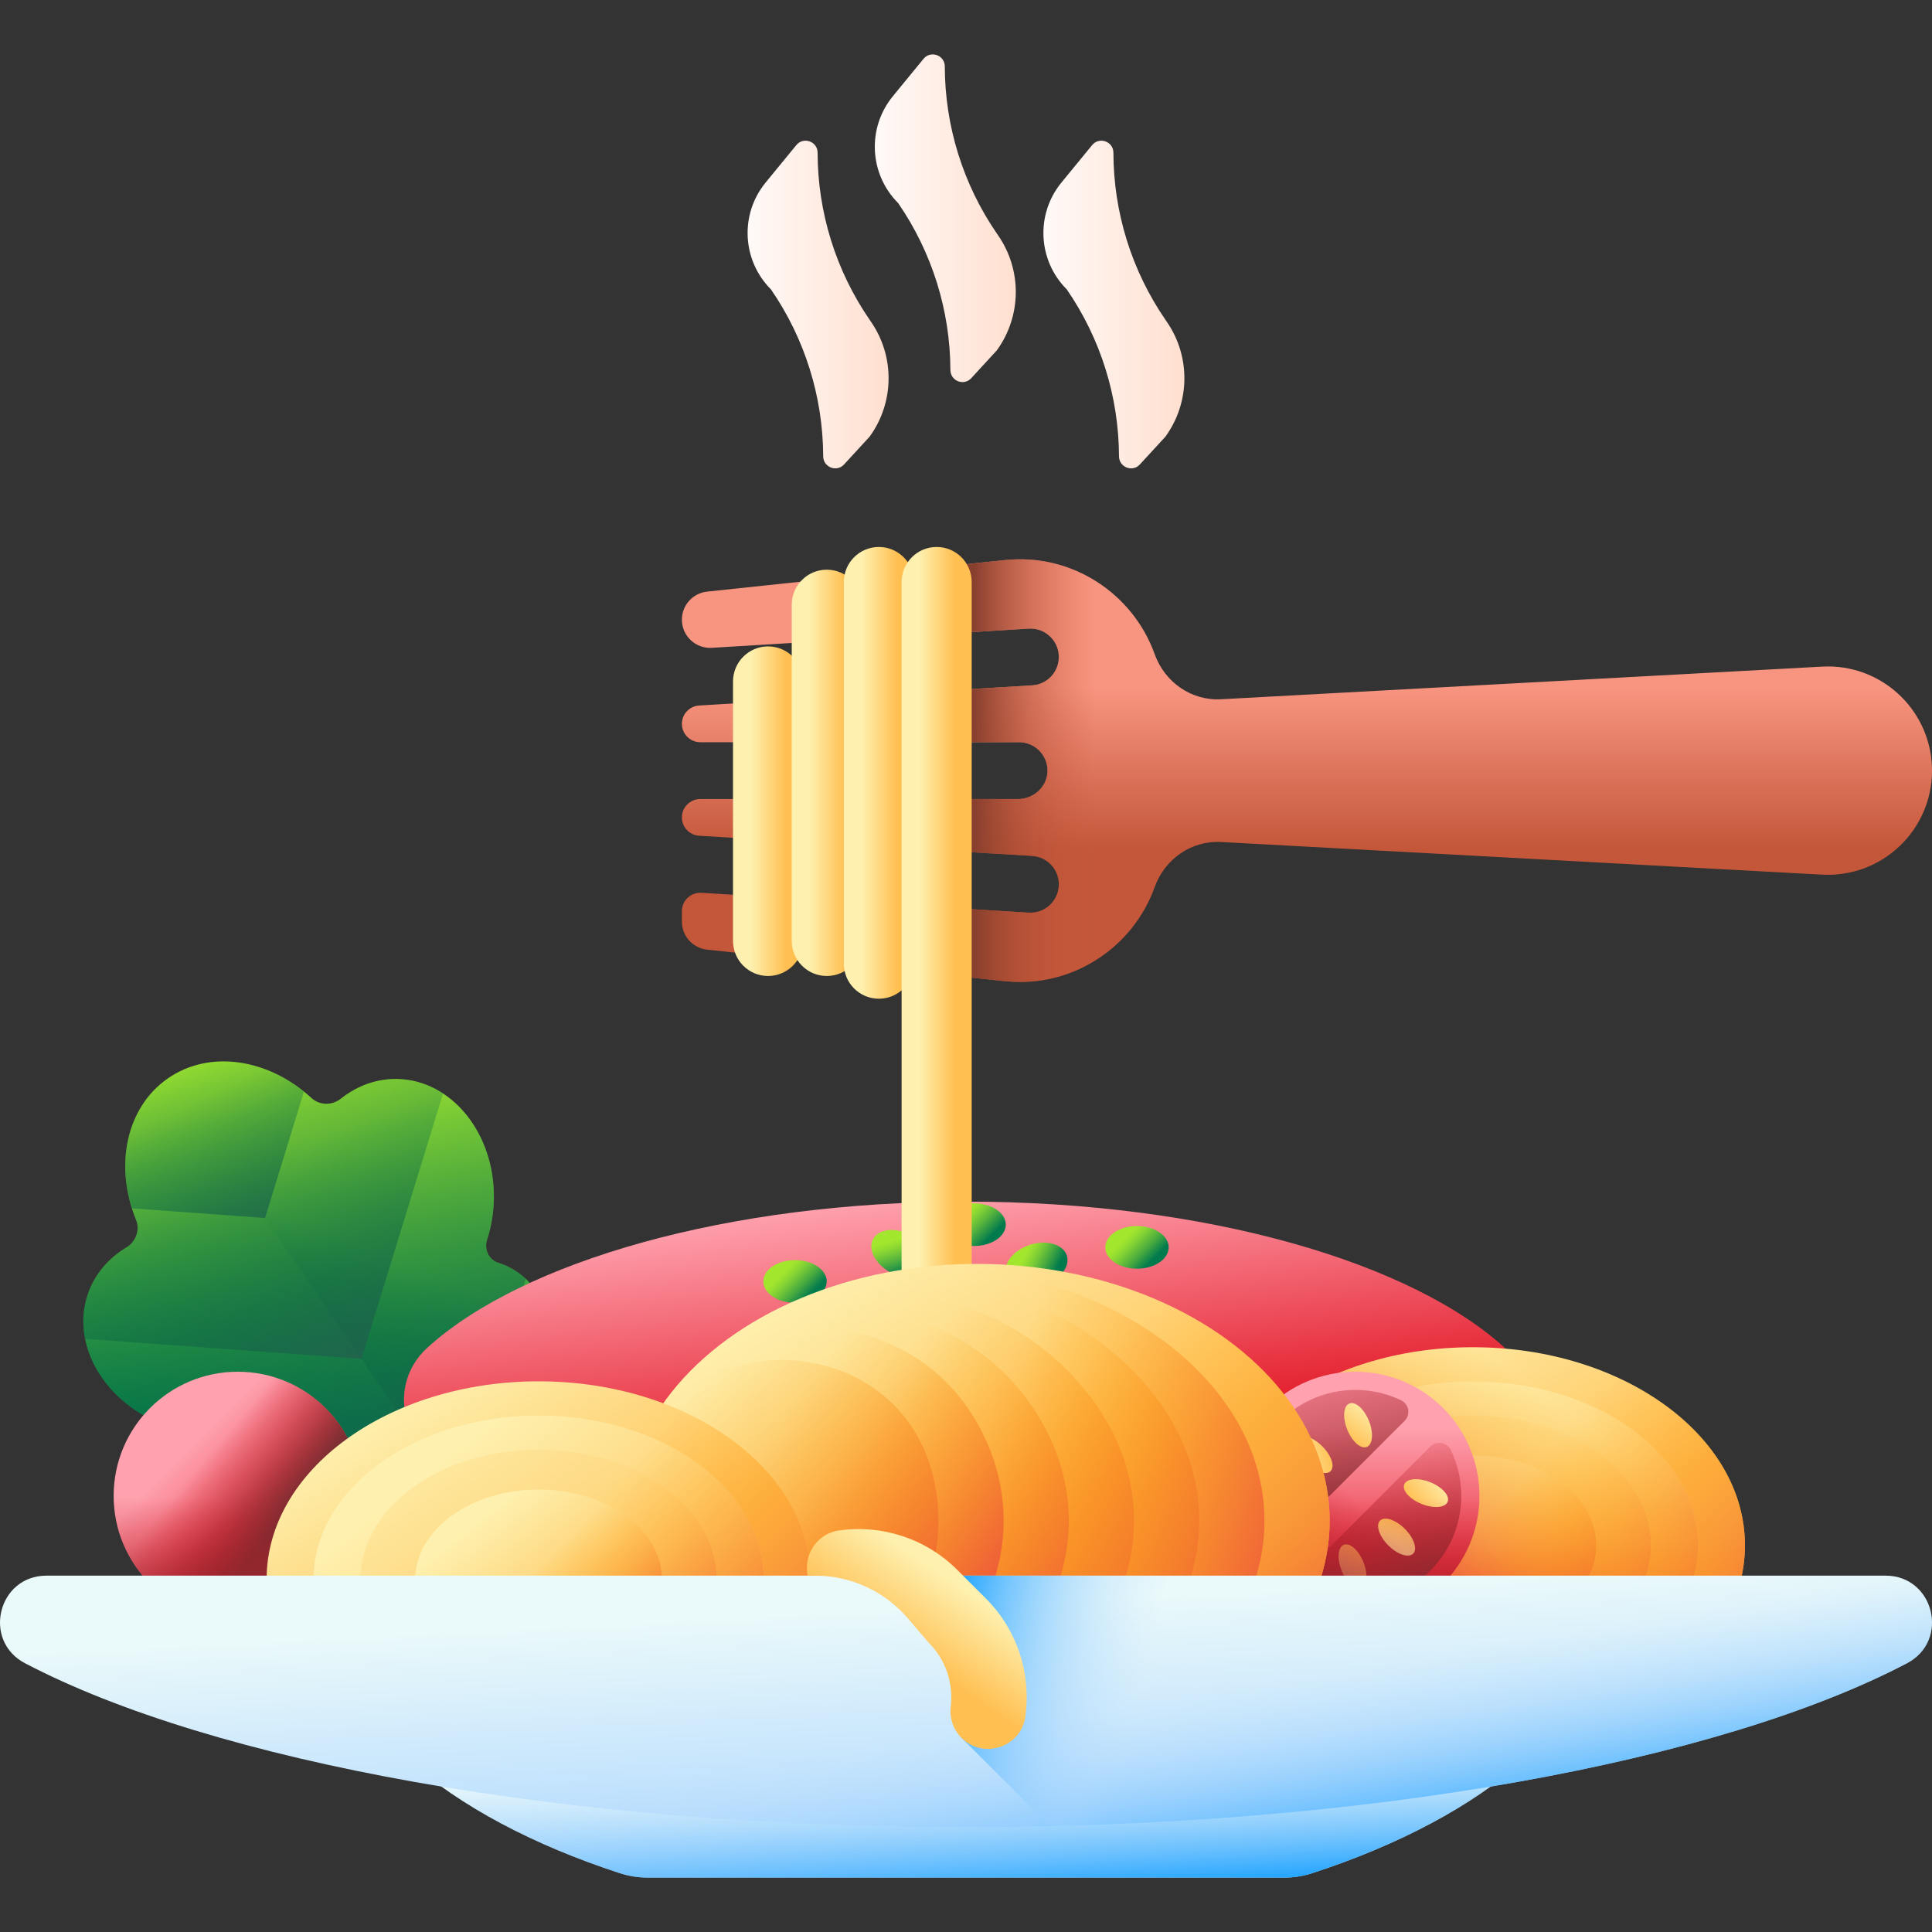 <svg id="Capa_1" enable-background="new 0 0 510 510" height="512" viewBox="0 0 510 510" width="512" xmlns="http://www.w3.org/2000/svg" xmlns:xlink="http://www.w3.org/1999/xlink"><rect x="0" y="0" width="510" height="510" fill="#333333" stroke="none"/><linearGradient id="lg1"><stop offset="0" stop-color="#a2e62e"/><stop offset=".123" stop-color="#97de30"/><stop offset=".34" stop-color="#79cb36"/><stop offset=".623" stop-color="#4aab3f"/><stop offset=".961" stop-color="#09804c"/><stop offset="1" stop-color="#017b4e"/></linearGradient><linearGradient id="SVGID_1_" gradientUnits="userSpaceOnUse" x1="88.937" x2="92.801" xlink:href="#lg1" y1="265.378" y2="376.339"/><linearGradient id="lg2"><stop offset="0" stop-color="#026841" stop-opacity="0"/><stop offset=".324" stop-color="#046842" stop-opacity=".324"/><stop offset=".551" stop-color="#0e6546" stop-opacity=".551"/><stop offset=".748" stop-color="#1d614c" stop-opacity=".748"/><stop offset=".926" stop-color="#335c54" stop-opacity=".926"/><stop offset="1" stop-color="#3e5959"/></linearGradient><linearGradient id="SVGID_00000136404935247982454280000017542401356604078244_" gradientUnits="userSpaceOnUse" x1="118.575" x2="92.353" xlink:href="#lg2" y1="339.095" y2="401.752"/><linearGradient id="SVGID_00000143580167655195108380000002806446871005649286_" gradientUnits="userSpaceOnUse" x1="66.364" x2="111.079" xlink:href="#lg2" y1="307.573" y2="414.393"/><linearGradient id="SVGID_00000057128506933895665290000018105652666512642489_" gradientUnits="userSpaceOnUse" x1="54.885" x2="97.117" xlink:href="#lg2" y1="289.348" y2="379.607"/><linearGradient id="SVGID_00000047772335022994025670000015864635549223548575_" gradientUnits="userSpaceOnUse" x1="47.142" x2="73.364" xlink:href="#lg2" y1="281.036" y2="337.896"/><linearGradient id="lg3"><stop offset="0" stop-color="#ffa1ae"/><stop offset="1" stop-color="#e41f2d"/></linearGradient><linearGradient id="SVGID_00000178902539377868691550000004588812402949704637_" gradientUnits="userSpaceOnUse" x1="248.907" x2="256.24" xlink:href="#lg3" y1="314.81" y2="378.81"/><linearGradient id="SVGID_00000124869922699594371900000000580795105903968692_" gradientUnits="userSpaceOnUse" x1="207.109" x2="213.593" xlink:href="#lg1" y1="335.516" y2="342"/><linearGradient id="SVGID_00000149349951011731755290000003794135906682216089_" gradientUnits="userSpaceOnUse" x1="297.38" x2="303.863" xlink:href="#lg1" y1="326.516" y2="333"/><linearGradient id="SVGID_00000166654397217634362790000001915440169696389788_" gradientUnits="userSpaceOnUse" x1="254.38" x2="260.863" xlink:href="#lg1" y1="320.516" y2="327"/><linearGradient id="SVGID_00000109003803333741012140000005751760346872794517_" gradientTransform="matrix(.886 .463 -.463 .886 144.209 -76.719)" gradientUnits="userSpaceOnUse" x1="269.053" x2="275.537" xlink:href="#lg1" y1="315.248" y2="321.732"/><linearGradient id="SVGID_00000005983968403009099910000001957259265212190087_" gradientTransform="matrix(.954 -.299 .299 .954 -57.574 106.215)" gradientUnits="userSpaceOnUse" x1="245.112" x2="251.596" xlink:href="#lg1" y1="313.676" y2="320.16"/><linearGradient id="lg4"><stop offset="0" stop-color="#fef0ae"/><stop offset="1" stop-color="#ffbf51"/></linearGradient><linearGradient id="SVGID_00000106860456276215018090000012066531808965267093_" gradientUnits="userSpaceOnUse" x1="357.252" x2="395.211" xlink:href="#lg4" y1="356.971" y2="418.232"/><linearGradient id="lg5"><stop offset="0" stop-color="#fea613" stop-opacity="0"/><stop offset=".177" stop-color="#fda116" stop-opacity=".177"/><stop offset=".394" stop-color="#fa921d" stop-opacity=".394"/><stop offset=".632" stop-color="#f4792a" stop-opacity=".633"/><stop offset=".885" stop-color="#ed573b" stop-opacity=".885"/><stop offset="1" stop-color="#e94444"/></linearGradient><linearGradient id="SVGID_00000096051453648871243820000004814135280931387833_" gradientUnits="userSpaceOnUse" x1="388.812" x2="388.812" xlink:href="#lg5" y1="408.566" y2="470.053"/><linearGradient id="SVGID_00000181782355416001045540000017546156187057231238_" gradientTransform="matrix(.707 -.707 .707 .707 2300.524 -1763.013)" gradientUnits="userSpaceOnUse" x1="-2886.855" x2="-2886.855" xlink:href="#lg5" y1="177.506" y2="263.53"/><linearGradient id="SVGID_00000064328294876575363010000010382964722816359828_" gradientUnits="userSpaceOnUse" x1="364.043" x2="414.78" xlink:href="#lg4" y1="376.347" y2="440.991"/><linearGradient id="SVGID_00000167392329862156380180000006914997144398334655_" gradientUnits="userSpaceOnUse" x1="388.812" x2="388.812" xlink:href="#lg5" y1="408.452" y2="459.328"/><linearGradient id="SVGID_00000152945355964158164110000002454645260192518047_" gradientTransform="matrix(.707 -.707 .707 .707 2300.524 -1763.013)" gradientUnits="userSpaceOnUse" x1="-2886.855" x2="-2886.855" xlink:href="#lg5" y1="178.504" y2="249.682"/><linearGradient id="SVGID_00000010287029213521309520000015565255990542991528_" gradientUnits="userSpaceOnUse" x1="357.139" x2="413.514" xlink:href="#lg4" y1="359.973" y2="445.287"/><linearGradient id="SVGID_00000108291289028619103840000010901489413793134472_" gradientUnits="userSpaceOnUse" x1="388.812" x2="388.812" xlink:href="#lg5" y1="408.338" y2="448.603"/><linearGradient id="SVGID_00000148651041060531690080000007789775204058011827_" gradientTransform="matrix(.707 -.707 .707 .707 2300.524 -1763.013)" gradientUnits="userSpaceOnUse" x1="-2886.855" x2="-2886.855" xlink:href="#lg5" y1="179.501" y2="235.834"/><linearGradient id="SVGID_00000045582192219836188980000012509201328582687927_" gradientUnits="userSpaceOnUse" x1="375.236" x2="403.045" xlink:href="#lg4" y1="390.608" y2="426.039"/><linearGradient id="SVGID_00000078764977145719040460000006090132989295458447_" gradientUnits="userSpaceOnUse" x1="388.812" x2="388.812" xlink:href="#lg5" y1="408.205" y2="436.09"/><linearGradient id="SVGID_00000157990214335925034350000015328648188969853598_" gradientTransform="matrix(.707 -.707 .707 .707 2300.524 -1763.013)" gradientUnits="userSpaceOnUse" x1="-2886.855" x2="-2886.855" xlink:href="#lg5" y1="180.664" y2="219.678"/><linearGradient id="SVGID_00000100358777573093873090000004777467600321767812_" gradientUnits="userSpaceOnUse" x1="414.044" x2="377.711" xlink:href="#lg5" y1="373.18" y2="423.18"/><linearGradient id="SVGID_00000013886983276788179030000009403228376400033449_" gradientTransform="matrix(.707 .707 -.707 .707 -311.972 667.848)" gradientUnits="userSpaceOnUse" x1="267.891" x2="297.679" xlink:href="#lg3" y1="-679.264" y2="-649.476"/><linearGradient id="lg6"><stop offset="0" stop-color="#c41926" stop-opacity="0"/><stop offset=".176" stop-color="#c01a27" stop-opacity=".176"/><stop offset=".376" stop-color="#b21e29" stop-opacity=".376"/><stop offset=".589" stop-color="#9b242c" stop-opacity=".589"/><stop offset=".808" stop-color="#7b2d31" stop-opacity=".808"/><stop offset="1" stop-color="#593636"/></linearGradient><linearGradient id="SVGID_00000088841776348943947130000010106219253363600314_" gradientTransform="matrix(.707 .707 -.707 .707 -59.52 525.23)" gradientUnits="userSpaceOnUse" x1="157.701" x2="210.35" xlink:href="#lg6" y1="-409.481" y2="-377.412"/><linearGradient id="SVGID_00000071541357404528274900000012881659232082008505_" gradientTransform="matrix(.707 .707 -.707 .707 -59.52 525.23)" gradientUnits="userSpaceOnUse" x1="190.371" x2="232.558" xlink:href="#lg6" y1="-400.085" y2="-374.532"/><linearGradient id="SVGID_00000054242729452675091010000012406527450570285226_" gradientTransform="matrix(.707 -.707 .707 .707 -102.983 -305.621)" gradientUnits="userSpaceOnUse" x1="-174.813" x2="-165.193" xlink:href="#lg4" y1="802.503" y2="808.33"/><linearGradient id="SVGID_00000007423712786318062850000010727522759256068790_" gradientTransform="matrix(.373 -.928 .928 .373 -314.185 -429.329)" gradientUnits="userSpaceOnUse" x1="-526.916" x2="-517.295" xlink:href="#lg4" y1="910.701" y2="916.528"/><linearGradient id="SVGID_00000006679122079550316470000000596282324505542821_" gradientTransform="matrix(-.928 .373 .373 .928 -1033.585 290.07)" gradientUnits="userSpaceOnUse" x1="-1264.721" x2="-1255.101" xlink:href="#lg4" y1="596.094" y2="601.921"/><linearGradient id="SVGID_00000005949469263194968260000002820695057783529389_" gradientTransform="matrix(.707 -.707 -.707 -.707 -86.72 -289.358)" gradientUnits="userSpaceOnUse" x1="-174.813" x2="-165.193" xlink:href="#lg4" y1="-816.739" y2="-810.912"/><linearGradient id="SVGID_00000101077199175274957450000011435381014863519894_" gradientTransform="matrix(.928 -.373 -.373 -.928 36.989 -78.156)" gradientUnits="userSpaceOnUse" x1="108.213" x2="117.834" xlink:href="#lg4" y1="-578.781" y2="-572.953"/><linearGradient id="SVGID_00000131327396417034563840000003484951107774708125_" gradientTransform="matrix(-.373 .928 -.928 -.373 -682.411 641.244)" gradientUnits="userSpaceOnUse" x1="-629.592" x2="-619.971" xlink:href="#lg4" y1="-893.388" y2="-887.561"/><linearGradient id="SVGID_00000103951165509046154150000014569742382643385779_" gradientTransform="matrix(.707 .707 -.707 .707 -311.972 667.848)" gradientUnits="userSpaceOnUse" x1="280.552" x2="280.552" xlink:href="#lg6" y1="-666.188" y2="-627.641"/><linearGradient id="SVGID_00000116941228850779340020000000960375186269225121_" gradientUnits="userSpaceOnUse" x1="357.768" x2="357.768" xlink:href="#lg6" y1="395.283" y2="435.858"/><linearGradient id="SVGID_00000025401423898641085120000013625304269643861920_" gradientUnits="userSpaceOnUse" x1="345" x2="345" y1="181.136" y2="224.162"><stop offset="0" stop-color="#f89580"/><stop offset="1" stop-color="#c4573a"/></linearGradient><linearGradient id="SVGID_00000037674777002002458540000009791392757103785864_" gradientUnits="userSpaceOnUse" x1="289" x2="257.038" y1="203.428" y2="203.428"><stop offset="0" stop-color="#c4573a" stop-opacity="0"/><stop offset=".243" stop-color="#bf5539" stop-opacity=".243"/><stop offset=".522" stop-color="#b15036" stop-opacity=".522"/><stop offset=".818" stop-color="#9a4631" stop-opacity=".818"/><stop offset="1" stop-color="#883f2e"/></linearGradient><linearGradient id="SVGID_00000131345556476903258190000018387683212707953037_" gradientUnits="userSpaceOnUse" x1="198.248" x2="207.632" xlink:href="#lg4" y1="214.136" y2="214.136"/><linearGradient id="SVGID_00000074415887236779514250000015907170168192357773_" gradientUnits="userSpaceOnUse" x1="213.748" x2="223.132" xlink:href="#lg4" y1="204.011" y2="204.011"/><linearGradient id="SVGID_00000150819018642076957740000005615443751153768118_" gradientUnits="userSpaceOnUse" x1="227.498" x2="236.882" xlink:href="#lg4" y1="204.011" y2="204.011"/><linearGradient id="SVGID_00000000193043897526395310000017267805434082196385_" gradientUnits="userSpaceOnUse" x1="242.748" x2="252.132" xlink:href="#lg4" y1="245.511" y2="245.511"/><linearGradient id="SVGID_00000125597224913259137030000010617364684895702951_" gradientUnits="userSpaceOnUse" x1="216.974" x2="266.19" xlink:href="#lg4" y1="335.367" y2="414.795"/><linearGradient id="SVGID_00000042715668982264334920000012381342204496050597_" gradientUnits="userSpaceOnUse" x1="257.893" x2="257.893" xlink:href="#lg5" y1="402.262" y2="481.982"/><linearGradient id="SVGID_00000137828035473419405210000012876912053079394981_" gradientTransform="matrix(.707 -.707 .707 .707 2300.524 -1763.013)" gradientUnits="userSpaceOnUse" x1="-2974.831" x2="-2974.831" xlink:href="#lg5" y1="78.623" y2="190.157"/><linearGradient id="SVGID_00000025437850830570002220000011548084790621858984_" gradientUnits="userSpaceOnUse" x1="259.327" x2="345.577" xlink:href="#lg5" y1="403.984" y2="425.234"/><linearGradient id="SVGID_00000122720478980300011310000008612614777832503959_" gradientUnits="userSpaceOnUse" x1="246.903" x2="332.653" xlink:href="#lg5" y1="404.355" y2="443.355"/><linearGradient id="SVGID_00000173140370735729415110000002982763539286697150_" gradientUnits="userSpaceOnUse" x1="222.124" x2="317.124" xlink:href="#lg5" y1="395.845" y2="451.095"/><linearGradient id="SVGID_00000003090552242655157350000015837824204953819780_" gradientUnits="userSpaceOnUse" x1="213.789" x2="286.789" xlink:href="#lg5" y1="395.447" y2="444.197"/><linearGradient id="SVGID_00000103956942348942518370000004451623600087408538_" gradientUnits="userSpaceOnUse" x1="196.54" x2="261.007" xlink:href="#lg5" y1="389.384" y2="435.11"/><linearGradient id="SVGID_00000119818189001132608940000018351056282257728142_" gradientUnits="userSpaceOnUse" x1="176.459" x2="247.914" xlink:href="#lg5" y1="374.038" y2="443.786"/><linearGradient id="SVGID_00000144297215635565860130000013722691945999644829_" gradientUnits="userSpaceOnUse" x1="50.107" x2="79.896" xlink:href="#lg3" y1="382.207" y2="411.995"/><linearGradient id="SVGID_00000054985776215625340440000000645431490967765126_" gradientUnits="userSpaceOnUse" x1="52.937" x2="72.937" xlink:href="#lg6" y1="386.758" y2="403.258"/><linearGradient id="SVGID_00000054968033201099593250000005240357479206514329_" gradientUnits="userSpaceOnUse" x1="62.768" x2="62.768" xlink:href="#lg6" y1="395.283" y2="433.83"/><linearGradient id="SVGID_00000066517671565047889540000015256100189037661577_" gradientTransform="matrix(.707 -.707 .707 .707 1942.267 -2459.998)" gradientUnits="userSpaceOnUse" x1="-3347.702" x2="-3347.702" xlink:href="#lg6" y1="690.104" y2="730.679"/><linearGradient id="SVGID_00000170254335596718436600000006228727279291506363_" gradientUnits="userSpaceOnUse" x1="110.629" x2="148.588" xlink:href="#lg4" y1="365.971" y2="427.232"/><linearGradient id="SVGID_00000068650520266125044850000008284856490433669034_" gradientUnits="userSpaceOnUse" x1="142.189" x2="142.189" xlink:href="#lg5" y1="417.566" y2="479.053"/><linearGradient id="SVGID_00000047030768342056042310000011428393406964958909_" gradientTransform="matrix(.707 -.707 .707 .707 2300.524 -1763.013)" gradientUnits="userSpaceOnUse" x1="-3067.607" x2="-3067.607" xlink:href="#lg5" y1="9.482" y2="95.506"/><linearGradient id="SVGID_00000001630645016600236880000010497728421764806027_" gradientUnits="userSpaceOnUse" x1="117.42" x2="168.158" xlink:href="#lg4" y1="385.347" y2="449.991"/><linearGradient id="SVGID_00000057145505125471970790000000814265917560240520_" gradientUnits="userSpaceOnUse" x1="142.189" x2="142.189" xlink:href="#lg5" y1="417.452" y2="468.328"/><linearGradient id="SVGID_00000093159848154579871910000015468044820527307444_" gradientTransform="matrix(.707 -.707 .707 .707 2300.524 -1763.013)" gradientUnits="userSpaceOnUse" x1="-3067.607" x2="-3067.607" xlink:href="#lg5" y1="10.479" y2="81.657"/><linearGradient id="SVGID_00000037666285906380895210000008069003640244187310_" gradientUnits="userSpaceOnUse" x1="110.516" x2="166.891" xlink:href="#lg4" y1="368.973" y2="454.287"/><linearGradient id="SVGID_00000037667993858257766790000016107213173028639928_" gradientUnits="userSpaceOnUse" x1="142.189" x2="142.189" xlink:href="#lg5" y1="417.338" y2="457.603"/><linearGradient id="SVGID_00000124129480981362825840000015607811883311081916_" gradientTransform="matrix(.707 -.707 .707 .707 2300.524 -1763.013)" gradientUnits="userSpaceOnUse" x1="-3067.607" x2="-3067.607" xlink:href="#lg5" y1="11.476" y2="67.809"/><linearGradient id="SVGID_00000119089756681875930040000007681946580995930251_" gradientUnits="userSpaceOnUse" x1="128.613" x2="156.423" xlink:href="#lg4" y1="399.608" y2="435.039"/><linearGradient id="SVGID_00000183241366330332579690000013379744012249361338_" gradientUnits="userSpaceOnUse" x1="142.189" x2="142.189" xlink:href="#lg5" y1="417.205" y2="445.09"/><linearGradient id="SVGID_00000001649544323896473700000016201193439905084325_" gradientTransform="matrix(.707 -.707 .707 .707 2300.524 -1763.013)" gradientUnits="userSpaceOnUse" x1="-3067.607" x2="-3067.607" xlink:href="#lg5" y1="12.64" y2="51.653"/><linearGradient id="lg7"><stop offset="0" stop-color="#eaf9fa"/><stop offset="1" stop-color="#b3dafe"/></linearGradient><linearGradient id="SVGID_00000060004294787655091220000011029010725162901668_" gradientUnits="userSpaceOnUse" x1="255" x2="255" xlink:href="#lg7" y1="471.636" y2="498.378"/><linearGradient id="lg8"><stop offset="0" stop-color="#b3dafe" stop-opacity="0"/><stop offset=".133" stop-color="#acd8fe" stop-opacity=".133"/><stop offset=".321" stop-color="#9ad1fe" stop-opacity=".321"/><stop offset=".542" stop-color="#7bc5fe" stop-opacity=".542"/><stop offset=".786" stop-color="#51b6fe" stop-opacity=".786"/><stop offset="1" stop-color="#26a6fe"/></linearGradient><linearGradient id="SVGID_00000017491141502186483150000000065467214709738126_" gradientUnits="userSpaceOnUse" x1="255.334" x2="257.834" xlink:href="#lg8" y1="459.488" y2="500.488"/><linearGradient id="SVGID_00000173843511212532180770000004201287416939092401_" gradientUnits="userSpaceOnUse" x1="254.779" x2="257.779" xlink:href="#lg7" y1="423.897" y2="483.897"/><linearGradient id="SVGID_00000007417423952957456200000013371428873730653570_" gradientUnits="userSpaceOnUse" x1="259.926" x2="267.926" xlink:href="#lg8" y1="457.245" y2="504.245"/><linearGradient id="SVGID_00000083062649476971682690000016783366296336981399_" gradientUnits="userSpaceOnUse" x1="301.488" x2="250.238" xlink:href="#lg8" y1="444.384" y2="431.634"/><linearGradient id="SVGID_00000129172929329031393000000000049956470091088802_" gradientUnits="userSpaceOnUse" x1="252.011" x2="239.261" xlink:href="#lg4" y1="417.904" y2="436.654"/><linearGradient id="lg9"><stop offset="0" stop-color="#fffaf8"/><stop offset="1" stop-color="#ffdfcf"/></linearGradient><linearGradient id="SVGID_00000125601217603157755620000016458699503385299364_" gradientUnits="userSpaceOnUse" x1="230.927" x2="268.143" xlink:href="#lg9" y1="57.613" y2="57.613"/><linearGradient id="SVGID_00000134216648474381058140000003504368803699989899_" gradientUnits="userSpaceOnUse" x1="197.349" x2="234.565" xlink:href="#lg9" y1="80.387" y2="80.387"/><linearGradient id="SVGID_00000049918386519257511490000010384562657552626601_" gradientUnits="userSpaceOnUse" x1="275.435" x2="312.651" xlink:href="#lg9" y1="80.387" y2="80.387"/><g><g><path d="m128.584 327.242c1.095-3.345 1.725-6.969 1.791-10.763.299-17.236-11.144-31.411-25.559-31.661-5.475-.095-10.59 1.835-14.846 5.208-2.308 1.829-5.588 1.813-7.753-.182-11.219-10.339-26.803-12.876-37.896-5.181-11.094 7.695-14.177 23.18-8.424 37.31 1.111 2.728-.023 5.805-2.545 7.326-4.65 2.804-8.25 6.919-10.079 12.081-4.816 13.589 4.452 29.273 20.7 35.031 3.576 1.267 7.192 1.947 10.708 2.093 2.664.11 4.829 2.294 4.68 4.956-.066 1.184-.02 2.384.148 3.591 1.665 11.988 14.634 20.093 28.968 18.102.06-.008.119-.017.179-.025 11.657-1.686 23.423 2.196 31.513 10.756l41.211 43.604c1.854 1.962 5.022-.202 3.869-2.643l-25.374-53.704c-5.113-10.821-4.844-23.564 1.242-33.868.201-.341.397-.687.587-1.039 6.886-12.728 3.838-27.715-6.807-33.474-1.071-.58-2.179-1.043-3.311-1.396-2.544-.795-3.831-3.589-3.002-6.122z" fill="url(#SVGID_1_)"/><path d="m104.816 284.818c-5.475-.095-10.59 1.835-14.846 5.208-2.308 1.829-5.587 1.813-7.753-.182-11.121-10.248-26.528-12.825-37.602-5.374l119.919 175.272c.82-.617 1.271-1.723.715-2.899l-25.374-53.704c-5.113-10.821-4.845-23.564 1.242-33.868.201-.341.397-.687.587-1.039 6.886-12.728 3.838-27.715-6.807-33.474-1.071-.58-2.179-1.043-3.311-1.396-2.545-.793-3.832-3.586-3.002-6.12 1.095-3.345 1.725-6.969 1.791-10.763.3-17.236-11.144-31.411-25.559-31.661z" fill="url(#SVGID_00000136404935247982454280000017542401356604078244_)"/><path d="m59.509 387.049c.217 1.563.63 3.058 1.21 4.475l60.119 4.351 17.94-58.31c-1.153-1.084-2.445-2.032-3.88-2.809-1.071-.58-2.179-1.043-3.311-1.396-2.545-.793-3.832-3.586-3.002-6.12 1.095-3.345 1.725-6.969 1.791-10.763.299-17.236-11.144-31.411-25.559-31.661-5.475-.095-10.59 1.835-14.846 5.208-2.308 1.829-5.587 1.813-7.753-.182-11.219-10.339-26.803-12.876-37.896-5.181-11.094 7.695-14.177 23.18-8.424 37.31 1.111 2.728-.023 5.805-2.545 7.326-4.65 2.804-8.25 6.919-10.079 12.081-4.816 13.589 4.452 29.273 20.7 35.031 3.576 1.267 7.192 1.947 10.708 2.093 2.664.11 4.829 2.294 4.68 4.956-.067 1.185-.02 2.385.147 3.591z" fill="url(#SVGID_00000143580167655195108380000002806446871005649286_)"/><path d="m104.816 284.818c-5.475-.095-10.59 1.835-14.846 5.208-2.308 1.829-5.587 1.813-7.753-.182-11.219-10.339-26.803-12.876-37.896-5.181-11.094 7.695-14.177 23.18-8.424 37.31 1.111 2.728-.023 5.805-2.545 7.326-4.65 2.804-8.25 6.919-10.079 12.081-1.395 3.936-1.601 8.047-.806 12.043l72.935 5.279 21.552-70.05c-3.601-2.373-7.729-3.758-12.138-3.834z" fill="url(#SVGID_00000057128506933895665290000018105652666512642489_)"/><path d="m69.968 321.524 10.271-33.383c-11.019-8.891-25.462-10.731-35.918-3.478-10.315 7.155-13.7 21.045-9.5 34.318z" fill="url(#SVGID_00000047772335022994025670000015864635549223548575_)"/></g><path d="m255 317.2c63.457 0 118.116 16.067 142.867 39.187 11.929 11.143 4.515 31.186-11.781 32.143-12.223.718-24.611-2.218-35.466-8.808l-.846-.513c-19.373-11.762-43.73-11.564-62.91.512-19.601 11.835-44.146 11.835-63.746-.001-19.601-11.836-44.146-11.836-63.747 0l-.002.001c-10.822 6.313-23.042 9.151-35.118 8.528-16.569-.855-23.701-21.348-11.421-32.503 25.07-22.777 79.303-38.546 142.17-38.546z" fill="url(#SVGID_00000178902539377868691550000004588812402949704637_)"/><g><ellipse cx="209.865" cy="338.272" fill="url(#SVGID_00000124869922699594371900000000580795105903968692_)" rx="8.365" ry="5.635"/><ellipse cx="300.135" cy="329.272" fill="url(#SVGID_00000149349951011731755290000003794135906682216089_)" rx="8.365" ry="5.635"/><ellipse cx="257.135" cy="323.272" fill="url(#SVGID_00000166654397217634362790000001915440169696389788_)" rx="8.365" ry="5.635"/><path d="m240.474 326.006c-4.095-2.139-8.582-1.637-10.023 1.121s.71 6.729 4.804 8.868 8.582 1.637 10.023-1.121c1.442-2.758-.709-6.729-4.804-8.868z" fill="url(#SVGID_00000109003803333741012140000005751760346872794517_)"/><path d="m271.952 328.58c-4.408 1.383-7.226 4.911-6.295 7.881.932 2.97 5.26 4.256 9.668 2.874 4.408-1.383 7.226-4.911 6.295-7.88-.932-2.971-5.261-4.257-9.668-2.875z" fill="url(#SVGID_00000005983968403009099910000001957259265212190087_)"/></g><g><g><ellipse cx="388.811" cy="407.904" fill="url(#SVGID_00000106860456276215018090000012066531808965267093_)" rx="71.811" ry="52.268"/><path d="m317 407.904c0 28.867 32.151 52.268 71.811 52.268s71.811-23.401 71.811-52.268c0-6.252-1.513-12.245-4.279-17.802h-135.064c-2.766 5.557-4.279 11.55-4.279 17.802z" fill="url(#SVGID_00000096051453648871243820000004814135280931387833_)"/><path d="m338.033 444.863c28.044 20.412 73.512 20.412 101.557 0 28.044-20.412 28.044-53.506 0-73.918-6.074-4.421-12.966-7.88-20.32-10.386l-95.505 69.514c3.442 5.353 8.194 10.37 14.268 14.79z" fill="url(#SVGID_00000181782355416001045540000017546156187057231238_)"/></g><g><ellipse cx="388.811" cy="407.904" fill="url(#SVGID_00000064328294876575363010000010382964722816359828_)" rx="59.419" ry="43.248"/><path d="m329.393 407.904c0 23.885 26.603 43.248 59.419 43.248s59.419-19.363 59.419-43.248c0-5.173-1.252-10.132-3.54-14.73h-111.758c-2.288 4.598-3.54 9.557-3.54 14.73z" fill="url(#SVGID_00000167392329862156380180000006914997144398334655_)"/><path d="m346.796 438.485c23.204 16.889 60.826 16.889 84.031 0 23.204-16.889 23.204-44.273 0-61.162-5.026-3.658-10.729-6.52-16.814-8.594l-79.024 57.518c2.849 4.429 6.781 8.58 11.807 12.238z" fill="url(#SVGID_00000152945355964158164110000002454645260192518047_)"/></g><g><ellipse cx="388.811" cy="407.904" fill="url(#SVGID_00000010287029213521309520000015565255990542991528_)" rx="47.026" ry="34.228"/><path d="m341.785 407.904c0 18.903 21.054 34.228 47.026 34.228s47.026-15.324 47.026-34.228c0-4.094-.991-8.019-2.802-11.658h-88.448c-1.811 3.639-2.802 7.564-2.802 11.658z" fill="url(#SVGID_00000108291289028619103840000010901489413793134472_)"/><path d="m355.559 432.107c18.365 13.367 48.14 13.367 66.505 0s18.365-35.039 0-48.406c-3.977-2.895-8.491-5.16-13.307-6.801l-62.542 45.521c2.254 3.506 5.367 6.791 9.344 9.686z" fill="url(#SVGID_00000148651041060531690080000007789775204058011827_)"/></g><g><ellipse cx="388.811" cy="407.904" fill="url(#SVGID_00000045582192219836188980000012509201328582687927_)" rx="32.568" ry="23.705"/><path d="m356.243 407.904c0 13.092 14.581 23.705 32.568 23.705s32.568-10.613 32.568-23.705c0-2.835-.686-5.554-1.941-8.074h-61.255c-1.253 2.521-1.94 5.239-1.94 8.074z" fill="url(#SVGID_00000078764977145719040460000006090132989295458447_)"/><path d="m365.782 424.666c12.719 9.257 33.339 9.257 46.058 0s12.718-24.266 0-33.523c-2.755-2.005-5.881-3.574-9.216-4.71l-43.314 31.526c1.562 2.427 3.718 4.702 6.472 6.707z" fill="url(#SVGID_00000157990214335925034350000015328648188969853598_)"/></g></g><ellipse cx="388.811" cy="407.904" fill="url(#SVGID_00000100358777573093873090000004777467600321767812_)" rx="71.811" ry="52.268"/><g><g><circle cx="357.768" cy="394.868" fill="url(#SVGID_00000013886983276788179030000009403228376400033449_)" r="32.768"/><g><path d="m370.783 375.064-32.818 32.818c-1.653 1.653-4.431 1.152-5.439-.958-4.964-10.395-3.143-23.222 5.467-31.832 8.606-8.606 21.435-10.43 31.831-5.467 2.111 1.008 2.613 3.786.959 5.439z" fill="url(#SVGID_00000088841776348943947130000010106219253363600314_)"/><path d="m377.546 414.644c-8.61 8.61-21.436 10.431-31.832 5.467-2.11-1.008-2.611-3.785-.958-5.439l32.818-32.818c1.654-1.654 4.431-1.152 5.439.958 4.963 10.397 3.139 23.227-5.467 31.832z" fill="url(#SVGID_00000071541357404528274900000012881659232082008505_)"/><g><g><path d="m349.054 381.787c2.411 2.411 3.388 5.343 2.183 6.548-1.206 1.206-4.137.228-6.548-2.183s-3.388-5.343-2.183-6.548 4.137-.228 6.548 2.183z" fill="url(#SVGID_00000054242729452675091010000012406527450570285226_)"/><g><path d="m340.276 392.733c3.164 1.272 5.212 3.586 4.576 5.167-.636 1.582-3.716 1.833-6.88.561s-5.212-3.586-4.576-5.167c.637-1.582 3.717-1.833 6.88-.561z" fill="url(#SVGID_00000007423712786318062850000010727522759256068790_)"/><path d="m355.634 377.375c1.272 3.164 3.586 5.212 5.167 4.576s1.833-3.716.561-6.88-3.586-5.212-5.167-4.576c-1.582.636-1.833 3.716-.561 6.88z" fill="url(#SVGID_00000006679122079550316470000000596282324505542821_)"/></g></g><g><path d="m370.849 403.582c-2.411-2.411-5.343-3.388-6.548-2.183-1.206 1.206-.228 4.137 2.183 6.548s5.343 3.388 6.548 2.183c1.206-1.205.228-4.137-2.183-6.548z" fill="url(#SVGID_00000005949469263194968260000002820695057783529389_)"/><g><path d="m359.904 412.36c-1.272-3.164-3.586-5.212-5.167-4.576-1.582.636-1.833 3.716-.561 6.88s3.586 5.212 5.167 4.576c1.582-.636 1.833-3.717.561-6.88z" fill="url(#SVGID_00000101077199175274957450000011435381014863519894_)"/><path d="m375.261 397.002c-3.164-1.272-5.212-3.586-4.576-5.167s3.716-1.833 6.88-.561 5.212 3.586 4.576 5.167c-.636 1.582-3.716 1.833-6.88.561z" fill="url(#SVGID_00000131327396417034563840000003484951107774708125_)"/></g></g></g></g><path d="m334.598 371.698c-12.797 12.797-12.797 33.544 0 46.341s33.544 12.797 46.341 0c2.771-2.771 4.94-5.917 6.511-9.272l-43.58-43.58c-3.356 1.571-6.501 3.739-9.272 6.511z" fill="url(#SVGID_00000103951165509046154150000014569742382643385779_)"/><path d="m325 394.868c0 18.097 14.671 32.768 32.768 32.768s32.768-14.671 32.768-32.768c0-3.919-.69-7.677-1.952-11.161h-61.631c-1.263 3.484-1.953 7.242-1.953 11.161z" fill="url(#SVGID_00000116941228850779340020000000960375186269225121_)"/></g></g><g><path d="m265.24 259.007-78.577-8.321c-3.788-.401-6.663-3.596-6.663-7.406v-2.76c0-2.793 2.354-5.009 5.142-4.84l86.405 5.235c4.134.25 7.688-2.898 7.939-7.033.01-.153.014-.308.014-.46.001-3.936-3.066-7.238-7.047-7.479l-87.898-5.325c-2.559-.155-4.556-2.276-4.556-4.84 0-2.678 2.171-4.849 4.849-4.849h83.837c4.107 0 7.688-3.165 7.811-7.27.127-4.247-3.278-7.73-7.497-7.73h-84.151c-2.678 0-4.849-2.171-4.849-4.849 0-2.564 1.996-4.685 4.556-4.84l87.898-5.325c4.134-.25 7.293-3.811 7.033-7.939-.251-4.135-3.806-7.283-7.939-7.033l-83.65 5.068c-4.282.26-7.897-3.143-7.897-7.433 0-3.809 2.875-7.004 6.663-7.406l78.578-8.321c17.852-1.89 33.867 8.928 39.559 24.82 2.655 7.412 9.675 12.345 17.537 11.918l158.534-8.61c.56-.03 1.11-.05 1.66-.05 15.06 0 27.47 12.23 27.47 27.5 0 15.83-13.33 28.39-29.13 27.45l-158.534-8.61c-7.862-.427-14.882 4.506-17.537 11.918-5.693 15.892-21.707 26.71-39.56 24.82z" fill="url(#SVGID_00000025401423898641085120000013625304269643861920_)"/><path d="m325 184.444-2.664.145c-7.862.427-14.882-4.506-17.537-11.918-5.692-15.892-21.707-26.71-39.559-24.82l-19.24 2.037v17.602l25.547-1.548c4.134-.25 7.688 2.898 7.939 7.033.26 4.129-2.899 7.689-7.033 7.939l-26.453 1.603v13.411h23c4.219 0 7.624 3.482 7.497 7.73-.123 4.105-3.704 7.27-7.811 7.27h-22.686v13.411l26.453 1.603c3.98.241 7.048 3.544 7.047 7.479 0 .152-.004.307-.014.46-.251 4.135-3.806 7.283-7.939 7.033l-25.547-1.547v17.602l19.24 2.037c17.852 1.89 33.867-8.928 39.559-24.82 2.655-7.412 9.675-12.345 17.537-11.918l2.664.145z" fill="url(#SVGID_00000037674777002002458540000009791392757103785864_)"/><path d="m202.75 257.636c-5.109 0-9.25-4.141-9.25-9.25v-68.5c0-5.109 4.141-9.25 9.25-9.25 5.109 0 9.25 4.141 9.25 9.25v68.5c0 5.109-4.141 9.25-9.25 9.25z" fill="url(#SVGID_00000131345556476903258190000018387683212707953037_)"/><path d="m218.25 257.636c-5.109 0-9.25-4.141-9.25-9.25v-88.75c0-5.109 4.141-9.25 9.25-9.25 5.109 0 9.25 4.141 9.25 9.25v88.75c0 5.109-4.141 9.25-9.25 9.25z" fill="url(#SVGID_00000074415887236779514250000015907170168192357773_)"/><path d="m232 263.636c-5.109 0-9.25-4.141-9.25-9.25v-100.75c0-5.109 4.141-9.25 9.25-9.25 5.109 0 9.25 4.141 9.25 9.25v100.75c0 5.109-4.141 9.25-9.25 9.25z" fill="url(#SVGID_00000150819018642076957740000005615443751153768118_)"/><path d="m247.25 346.636c-5.109 0-9.25-4.141-9.25-9.25v-183.75c0-5.109 4.141-9.25 9.25-9.25 5.109 0 9.25 4.141 9.25 9.25v183.75c0 5.109-4.141 9.25-9.25 9.25z" fill="url(#SVGID_00000000193043897526395310000017267805434082196385_)"/></g><g><g><ellipse cx="257.893" cy="401.404" fill="url(#SVGID_00000125597224913259137030000010617364684895702951_)" rx="93.107" ry="67.768"/><ellipse cx="257.893" cy="401.404" fill="url(#SVGID_00000125597224913259137030000010617364684895702951_)" rx="93.107" ry="67.768"/><path d="m164.786 401.404c0 37.427 41.685 67.768 93.107 67.768 51.421 0 93.107-30.341 93.107-67.768 0-8.106-1.962-15.877-5.548-23.082h-175.118c-3.586 7.205-5.548 14.976-5.548 23.082z" fill="url(#SVGID_00000042715668982264334920000012381342204496050597_)"/><path d="m192.057 449.323c36.36 26.465 95.313 26.465 131.673 0s36.36-69.373 0-95.838c-7.875-5.732-16.812-10.217-26.347-13.466l-123.827 90.128c4.464 6.94 10.626 13.445 18.501 19.176z" fill="url(#SVGID_00000137828035473419405210000012876912053079394981_)"/></g><path d="m292.254 344.979c-27.054-13.124-58.881-13.124-85.935 0-25.037 12.146-41.532 32.882-41.532 56.425 0 35.314 37.114 64.315 84.5 67.477 47.386-3.162 84.5-32.163 84.5-67.477-.001-23.543-16.496-44.28-41.533-56.425z" fill="url(#SVGID_00000025437850830570002220000011548084790621858984_)"/><path d="m291.32 355.004c-29.678-22.979-71.604-22.979-101.282 0-15.659 12.124-25.252 28.447-25.252 46.401 0 33.146 32.696 60.729 75.893 66.607 43.197-5.878 75.893-33.461 75.893-66.607 0-17.955-9.593-34.277-25.252-46.401z" fill="url(#SVGID_00000122720478980300011310000008612614777832503959_)"/><path d="m283.176 363.215c-27.522-29.31-74.686-29.31-102.208 0-10.211 10.874-16.182 24.024-16.182 38.189 0 30.906 28.426 56.978 67.286 65.125 38.86-8.148 67.286-34.219 67.286-65.125 0-14.165-5.971-27.315-16.182-38.189z" fill="url(#SVGID_00000173140370735729415110000002982763539286697150_)"/><path d="m272.643 371.546c-23.318-34.521-75.037-34.521-98.355 0-6.085 9.008-9.502 19.142-9.502 29.858 0 28.575 24.3 53.017 58.679 62.982 34.379-9.964 58.679-34.406 58.679-62.982.001-10.715-3.416-20.85-9.501-29.858z" fill="url(#SVGID_00000003090552242655157350000015837824204953819780_)"/><path d="m258.395 376.415c-18.798-34.462-68.276-34.462-87.073 0-4.218 7.732-6.536 16.163-6.536 24.989 0 26.126 20.315 48.795 50.072 60.105 29.757-11.31 50.072-33.979 50.072-60.105.001-8.825-2.317-17.257-6.535-24.989z" fill="url(#SVGID_00000103956942348942518370000004451623600087408538_)"/><path d="m164.786 401.404c0 23.521 16.467 44.242 41.466 56.393 24.998-12.152 41.465-32.872 41.465-56.393 0-1.692-.085-3.369-.253-5.029-5.024-49.835-77.402-49.835-82.426 0-.167 1.66-.252 3.338-.252 5.029z" fill="url(#SVGID_00000119818189001132608940000018351056282257728142_)"/></g><g><circle cx="62.768" cy="394.868" fill="url(#SVGID_00000144297215635565860130000013722691945999644829_)" r="32.768"/><circle cx="62.768" cy="394.868" fill="url(#SVGID_00000054985776215625340440000000645431490967765126_)" r="32.768"/><path d="m30 394.868c0 18.097 14.671 32.768 32.768 32.768s32.768-14.671 32.768-32.768c0-3.919-.69-7.677-1.952-11.161h-61.632c-1.262 3.484-1.952 7.242-1.952 11.161z" fill="url(#SVGID_00000054968033201099593250000005240357479206514329_)"/><path d="m39.598 418.039c12.797 12.797 33.544 12.797 46.341 0s12.797-33.544 0-46.341c-2.771-2.771-5.917-4.94-9.272-6.511l-43.58 43.58c1.57 3.355 3.739 6.5 6.511 9.272z" fill="url(#SVGID_00000066517671565047889540000015256100189037661577_)"/></g><g><g><ellipse cx="142.189" cy="416.904" fill="url(#SVGID_00000170254335596718436600000006228727279291506363_)" rx="71.811" ry="52.268"/><path d="m70.377 416.904c0 28.867 32.151 52.268 71.811 52.268s71.811-23.401 71.811-52.268c0-6.252-1.513-12.245-4.279-17.802h-135.064c-2.766 5.557-4.279 11.55-4.279 17.802z" fill="url(#SVGID_00000068650520266125044850000008284856490433669034_)"/><path d="m91.41 453.863c28.044 20.412 73.512 20.412 101.557 0 28.044-20.412 28.044-53.506 0-73.918-6.074-4.421-12.966-7.88-20.321-10.386l-95.505 69.514c3.443 5.353 8.196 10.37 14.269 14.79z" fill="url(#SVGID_00000047030768342056042310000011428393406964958909_)"/></g><g><ellipse cx="142.189" cy="416.904" fill="url(#SVGID_00000001630645016600236880000010497728421764806027_)" rx="59.419" ry="43.248"/><path d="m82.77 416.904c0 23.885 26.603 43.248 59.419 43.248s59.419-19.363 59.419-43.248c0-5.173-1.252-10.132-3.54-14.73h-111.758c-2.288 4.598-3.54 9.557-3.54 14.73z" fill="url(#SVGID_00000057145505125471970790000000814265917560240520_)"/><path d="m100.173 447.485c23.204 16.889 60.826 16.889 84.031 0 23.204-16.889 23.204-44.273 0-61.162-5.026-3.658-10.729-6.52-16.814-8.594l-79.024 57.518c2.849 4.429 6.782 8.58 11.807 12.238z" fill="url(#SVGID_00000093159848154579871910000015468044820527307444_)"/></g><g><ellipse cx="142.189" cy="416.904" fill="url(#SVGID_00000037666285906380895210000008069003640244187310_)" rx="47.026" ry="34.228"/><path d="m95.163 416.904c0 18.903 21.054 34.228 47.026 34.228s47.026-15.324 47.026-34.228c0-4.094-.991-8.019-2.802-11.658h-88.448c-1.811 3.639-2.802 7.564-2.802 11.658z" fill="url(#SVGID_00000037667993858257766790000016107213173028639928_)"/><path d="m108.936 441.107c18.365 13.367 48.14 13.367 66.505 0s18.365-35.039 0-48.406c-3.977-2.895-8.491-5.16-13.307-6.801l-62.542 45.521c2.254 3.506 5.367 6.791 9.344 9.686z" fill="url(#SVGID_00000124129480981362825840000015607811883311081916_)"/></g><g><ellipse cx="142.189" cy="416.904" fill="url(#SVGID_00000119089756681875930040000007681946580995930251_)" rx="32.568" ry="23.705"/><path d="m109.621 416.904c0 13.092 14.581 23.705 32.568 23.705s32.568-10.613 32.568-23.705c0-2.835-.686-5.554-1.941-8.074h-61.255c-1.254 2.521-1.94 5.239-1.94 8.074z" fill="url(#SVGID_00000183241366330332579690000013379744012249361338_)"/><path d="m119.16 433.666c12.718 9.257 33.339 9.257 46.058 0s12.718-24.266 0-33.523c-2.755-2.005-5.881-3.574-9.216-4.71l-43.314 31.526c1.562 2.427 3.717 4.702 6.472 6.707z" fill="url(#SVGID_00000001649544323896473700000016201193439905084325_)"/></g></g><g><path d="m402.09 464.766c-13.581 12.021-32.717 22.214-55.625 29.684-2.391.78-4.867 1.186-7.354 1.186h-168.222c-2.486 0-4.962-.407-7.354-1.186-22.909-7.47-42.044-17.663-55.625-29.684-6.721-5.96-4.242-23.13 3.352-23.13h287.476c7.594 0 10.073 17.17 3.352 23.13z" fill="url(#SVGID_00000060004294787655091220000011029010725162901668_)"/><path d="m402.09 464.766c-13.581 12.021-32.717 22.214-55.625 29.684-2.391.78-4.867 1.186-7.354 1.186h-168.222c-2.486 0-4.962-.407-7.354-1.186-22.909-7.47-42.044-17.663-55.625-29.684-6.721-5.96-4.242-23.13 3.352-23.13h287.476c7.594 0 10.073 17.17 3.352 23.13z" fill="url(#SVGID_00000017491141502186483150000000065467214709738126_)"/><path d="m497.733 415.934c12.826 0 17.018 17.174 5.657 23.126-49.362 25.86-142.111 43.28-248.389 43.28s-199.029-17.42-248.39-43.28c-11.361-5.952-7.169-23.126 5.657-23.126z" fill="url(#SVGID_00000173843511212532180770000004201287416939092401_)"/><path d="m497.733 415.934c12.826 0 17.018 17.174 5.657 23.126-49.362 25.86-142.111 43.28-248.389 43.28s-199.029-17.42-248.39-43.28c-11.361-5.952-7.169-23.126 5.657-23.126z" fill="url(#SVGID_00000007417423952957456200000013371428873730653570_)"/></g><path d="m277.146 482.082c30.167-.694 59.028-2.792 85.854-6.081v-60.067h-114.903l5.703 5.703v37.1z" fill="url(#SVGID_00000083062649476971682690000016783366296336981399_)"/><path d="m270.68 453.086c-1.12 8.13-11.08 11.46-16.88 5.65-2.17-2.17-3.19-5.22-2.83-8.26.72-6-1.22-12.25-5.82-16.85l-5.528-6.455c-6.107-7.131-15.026-11.235-24.414-11.235h-1.998c-1.12-5.3 2.27-11.12 8.37-11.96 11.05-1.51 22.67 1.98 31.17 10.48l1.48 1.48 5.97 5.98c8.51 8.5 12 20.11 10.48 31.17z" fill="url(#SVGID_00000129172929329031393000000000049956470091088802_)"/><g><path d="m263.512 62.182-.318-.462c-8.997-13.06-13.764-28.482-13.791-44.193-.005-2.972-3.735-4.295-5.619-1.997l-8.088 9.865c-6.858 8.365-6.256 20.568 1.393 28.217 8.965 13.014 13.735 28.381 13.791 44.051.01 2.9 3.541 4.302 5.504 2.168l6.736-7.324c6.551-9.002 6.708-21.157.392-30.325z" fill="url(#SVGID_00000125601217603157755620000016458699503385299364_)"/><g><path d="m229.934 84.957-.318-.462c-8.997-13.06-13.764-28.482-13.791-44.193-.005-2.972-3.735-4.295-5.619-1.997l-8.088 9.865c-6.859 8.365-6.256 20.568 1.393 28.217 8.965 13.014 13.735 28.381 13.791 44.051.01 2.9 3.541 4.302 5.505 2.168l6.736-7.324c6.55-9.003 6.707-21.158.391-30.325z" fill="url(#SVGID_00000134216648474381058140000003504368803699989899_)"/><path d="m308.02 84.957-.318-.462c-8.997-13.06-13.764-28.482-13.791-44.193-.005-2.972-3.735-4.295-5.619-1.997l-8.088 9.865c-6.859 8.365-6.256 20.568 1.393 28.217 8.965 13.014 13.735 28.381 13.791 44.051.01 2.9 3.541 4.302 5.504 2.168l6.736-7.324c6.551-9.003 6.707-21.158.392-30.325z" fill="url(#SVGID_00000049918386519257511490000010384562657552626601_)"/></g></g></g></svg>